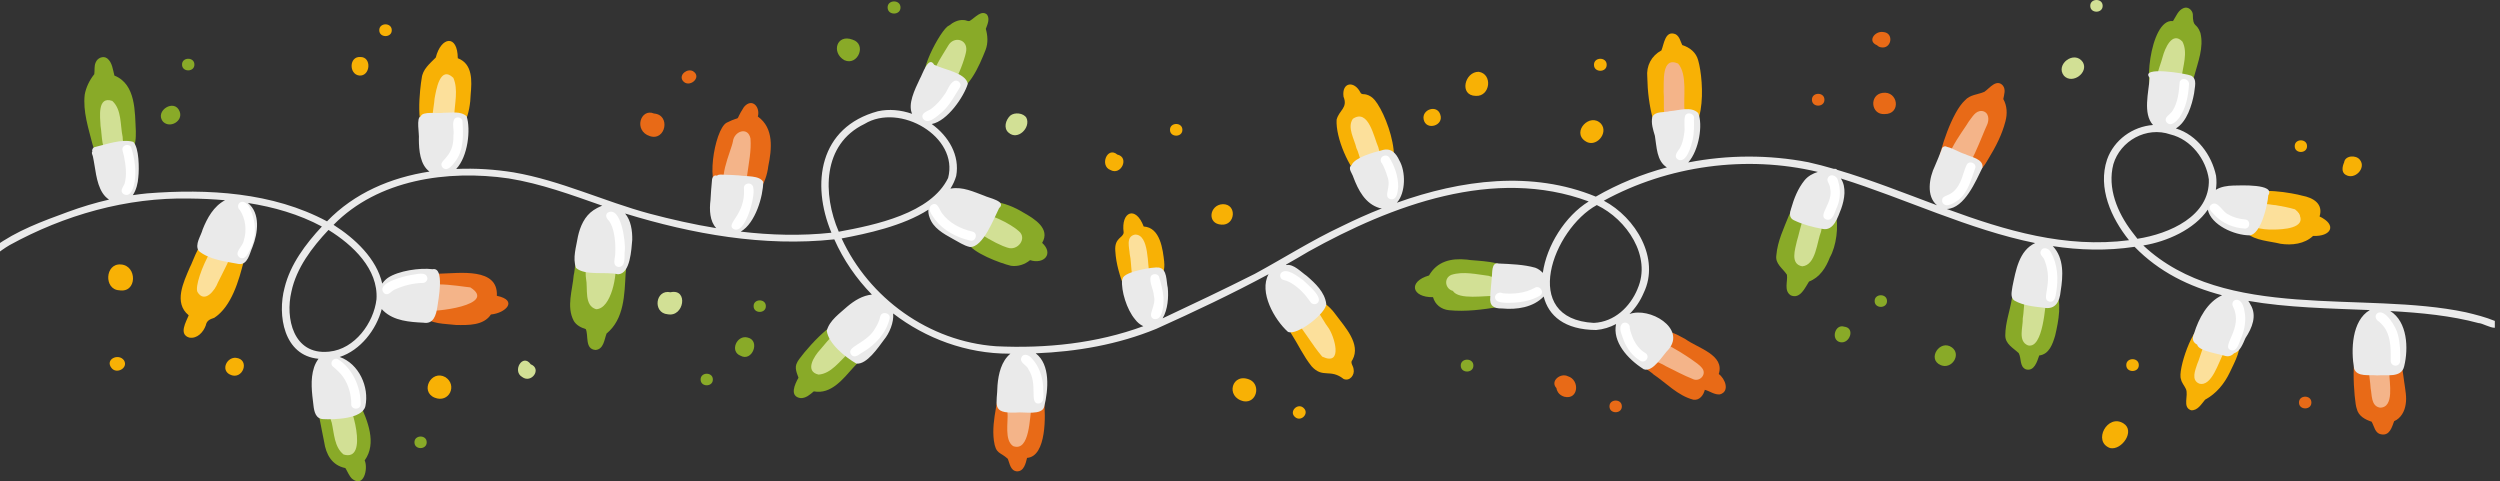 <svg width="483" height="93" viewBox="0 0 483 93" fill="none" xmlns="http://www.w3.org/2000/svg">
<rect x="0" y="0" width="483" height="93" fill="#333333" stroke="none"/>
<g clip-path="url(#clip0_11645_207127)">
<path fill-rule="evenodd" clip-rule="evenodd" d="M26.243 25.384C26.243 26.61 26.26 27.942 25.503 28.981C24.35 30.354 22.466 31.687 20.556 31.384C20.463 31.613 20.227 31.801 19.967 31.793C18.301 31.466 18.427 29.193 17.889 27.942C17.098 24.795 15.995 21.566 16.366 18.288C16.627 16.841 17.3 15.484 18.217 14.331C18.326 13.579 18.158 12.786 18.486 12.066C18.797 11.224 19.925 10.693 20.715 11.282C21.708 12.083 21.793 13.464 22.104 14.601C26.294 16.268 26.05 21.672 26.243 25.384Z" fill="#89AA28"/>
<path fill-rule="evenodd" clip-rule="evenodd" d="M201.692 77.394C202.029 80.108 202.222 88.201 198.428 88.463C198.175 89.501 197.822 91.144 196.417 91.062C195.197 90.907 195.079 89.534 194.709 88.643C193.211 87.261 192.387 87.801 192.017 85.119C191.739 83.01 192.05 80.885 192.42 78.8C192.606 77.999 192.606 76.257 193.876 76.658C195.609 73.355 200.859 73.625 201.692 77.394Z" fill="#E86A17"/>
<path fill-rule="evenodd" clip-rule="evenodd" d="M332.07 72.268C333.289 73.135 334.265 75.612 332.305 76.192C331.237 76.315 330.353 75.562 329.369 75.309C329.133 76.315 328.368 77.386 327.181 77.23C324.152 76.454 321.948 74.009 319.432 72.317C318.599 71.516 317.203 70.96 316.824 69.848C316.807 69.333 317.455 68.982 317.884 69.3C317.455 67.6 318.187 65.638 319.567 64.534C321.502 63.128 323.891 64.559 325.667 65.548C328.048 67.273 333.264 68.565 332.061 72.268H332.07Z" fill="#E86A17"/>
<path fill-rule="evenodd" clip-rule="evenodd" d="M464.533 74.042C464.702 75.383 465.013 76.748 464.777 78.097C464.584 79.47 463.869 80.795 462.548 81.375C462.127 82.487 461.698 84.212 460.091 83.918C458.821 83.738 458.72 82.364 458.198 81.473C456.902 81.048 455.623 80.361 455.312 78.914C454.849 77.982 453.814 65.344 456.473 68.646C458.021 65.965 461.891 64.804 463.313 68.238C464.087 70.077 464.239 72.088 464.525 74.034L464.533 74.042Z" fill="#E86A17"/>
<path fill-rule="evenodd" clip-rule="evenodd" d="M146.432 22.531C149.553 24.754 149.116 28.826 148.434 32.096C148.064 35.292 146.179 39.183 142.267 38.66C141.888 38.595 141.527 38.497 141.165 38.366C140.551 38.129 140.02 37.72 139.575 37.254C136.032 36.911 138.001 25.049 140.365 23.716C143.781 22.032 141.585 24.027 143.731 20.675C145.296 18.827 146.92 20.675 146.415 22.531H146.432Z" fill="#E86A17"/>
<path fill-rule="evenodd" clip-rule="evenodd" d="M261.513 71.32C261.774 72.399 260.798 73.723 259.595 73.224C256.978 71.156 255.59 73.159 253.419 70.788C251.837 68.834 250.794 66.513 249.439 64.412C249.052 63.439 247.639 62.319 248.245 61.256C248.497 60.97 249.019 60.986 249.238 61.305C249.776 55.19 255.413 57.013 258.047 60.766C259.805 63.153 262.985 66.472 261.294 69.529C260.773 70.069 261.479 70.707 261.513 71.32Z" fill="#F8B105"/>
<path fill-rule="evenodd" clip-rule="evenodd" d="M387.036 19.13C387.776 20.438 387.843 21.991 387.448 23.446C386.792 26.021 385.538 28.433 384.15 30.698C382.812 33.191 380.246 35.676 377.225 33.984C376.544 33.526 376.014 32.897 375.593 32.202C375.652 32.962 374.432 33.109 374.323 32.341C374.676 29.062 377.175 21.607 379.615 19.4C380.599 18.263 382.131 18.296 383.393 17.732C384.385 17.045 385.723 15.173 386.943 16.514C387.566 17.282 387.196 18.28 387.036 19.138V19.13Z" fill="#E86A17"/>
<path fill-rule="evenodd" clip-rule="evenodd" d="M88.445 11.249C91.373 12.344 91.163 15.704 90.936 18.23C90.843 21.59 89.758 26.921 85.172 26.111C84.794 26.021 84.465 25.825 84.146 25.613C83.75 25.351 83.38 25.032 83.043 24.697C79.964 26.651 81.201 16.53 81.47 15.14C81.655 13.358 83.043 12.295 84.196 11.11C85.197 7.08 88.411 6.556 88.445 11.257V11.249Z" fill="#F8B105"/>
<path fill-rule="evenodd" clip-rule="evenodd" d="M162.544 63.251C168.307 63.537 168.374 67.534 164.857 71.017C162.905 73.183 160.575 76.257 157.226 75.612C156.494 76.225 155.67 76.985 154.627 76.911C152.456 76.56 153.575 74.189 154.265 72.979C153.953 72.064 153.457 71.058 153.987 70.069C154.408 68.933 162.014 60.062 162.544 63.243V63.251Z" fill="#89AA28"/>
<path fill-rule="evenodd" clip-rule="evenodd" d="M265.577 19.301C268.412 22.67 272.922 36.346 264.289 34.409C264.306 34.965 263.608 35.202 263.162 34.965C260.604 32.496 258.03 26.643 258.232 23.127C258.711 21.264 260.453 20.871 259.569 18.68C259.191 15.876 261.648 15.508 262.851 17.904C263.061 18.312 263.558 18.141 263.936 18.255C264.592 18.419 265.156 18.803 265.577 19.31V19.301Z" fill="#F8B105"/>
<path fill-rule="evenodd" clip-rule="evenodd" d="M348.173 39.093C355.72 34.36 355.998 45.421 353.524 49.745C352.767 51.724 351.581 53.596 349.502 54.397C348.737 55.574 347.803 57.831 345.994 57.07C344.589 56.188 345.422 54.389 345.237 53.081C344.471 51.871 342.915 50.988 343.192 49.304C343.411 46.598 344.648 44.08 345.641 41.57C346.221 40.728 346.827 37.041 348.24 37.932C348.627 38.284 348.325 38.709 348.173 39.093Z" fill="#89AA28"/>
<path fill-rule="evenodd" clip-rule="evenodd" d="M448.135 41.824C451.627 43.467 450.356 45.748 446.89 45.576C445.249 47.138 442.793 47.432 440.597 47.097C438.611 46.598 435.607 46.484 434.143 45.053C432.932 43.156 433.395 39.167 435.633 38.17C435.002 35.791 443.466 37.401 444.745 37.794C446.94 38.202 448.892 39.371 448.144 41.816L448.135 41.824Z" fill="#F8B105"/>
<path fill-rule="evenodd" clip-rule="evenodd" d="M95.992 57.152C100.182 58.019 97.692 60.504 94.848 60.757C93.426 62.924 90.431 62.826 88.075 62.785C85.921 62.507 83.17 62.687 81.655 60.929C80.301 58.517 81.537 55.501 83.935 54.225C83.313 54.217 82.623 54.315 82.068 54.005C81.554 53.678 81.79 52.852 82.412 52.844C83.271 52.991 84.146 52.893 85.012 52.868C88.765 52.795 96.287 51.634 95.992 57.16V57.152Z" fill="#E86A17"/>
<path fill-rule="evenodd" clip-rule="evenodd" d="M40.403 47.048C43.112 45.347 47.774 46.786 47.109 50.4C46.175 54.095 44.778 59.188 41.396 61.403C40.521 61.681 39.932 61.951 39.755 62.875C39.293 64.166 38.098 65.499 36.558 65.221C34.48 64.6 35.944 62.196 36.457 60.921C33.496 58.493 35.465 54.512 36.668 51.675C37.206 50.833 39.141 44.612 40.403 47.04V47.048Z" fill="#F8B105"/>
<path fill-rule="evenodd" clip-rule="evenodd" d="M224.922 50.637C225.225 53.212 223.433 56.212 220.589 56.359C219.882 56.343 219.193 56.106 218.595 55.754C218.528 56.514 217.308 56.547 217.274 55.754C216.382 53.424 215.625 51.037 215.482 48.544C215.238 45.887 217.047 45.985 217.089 44.898C216.534 40.892 219.42 39.657 220.959 43.761C224.165 43.941 224.661 48.184 224.931 50.637H224.922Z" fill="#F8B105"/>
<path fill-rule="evenodd" clip-rule="evenodd" d="M328.09 11.658C329.242 15.639 329.966 28.449 322.764 25.956C322.284 25.719 321.855 25.408 321.46 25.057C321.889 25.654 321.081 26.299 320.492 25.948C319.693 25.302 319.71 24.059 319.382 23.152C318.641 20.454 318.305 17.675 318.254 14.887C318.044 12.72 319.045 10.783 320.989 9.737C321.494 8.502 321.712 5.747 323.757 6.63C324.506 7.08 324.657 7.987 325.01 8.707C326.449 9.156 327.703 10.129 328.09 11.666V11.658Z" fill="#F8B105"/>
<path fill-rule="evenodd" clip-rule="evenodd" d="M432.545 64.943C433.268 67.33 431.796 69.799 430.803 71.933C429.751 74.14 428.203 76.037 426.024 77.222C425.309 78.048 424.619 79.331 423.34 79.266C421.565 78.71 422.886 76.404 422.314 75.146C422.028 74.5 421.498 73.977 421.372 73.265C420.64 71.638 423.769 62.425 425.789 62.932C425.848 62.94 425.906 62.965 425.965 62.989C428.17 61.673 431.56 62.564 432.553 64.943H432.545Z" fill="#F8B105"/>
<path fill-rule="evenodd" clip-rule="evenodd" d="M112.331 49.23C114.897 45.176 121.763 48.397 120.871 52.819C120.652 56.866 120.627 61.616 117.186 64.444C116.757 65.581 116.639 67.486 115.057 67.616C112.945 67.445 113.745 64.853 113.173 63.586C112.247 63.292 111.33 62.834 110.842 61.975C109.403 59.253 110.606 56.049 110.842 53.171C111.137 52.198 111.01 49.239 112.323 49.23H112.331Z" fill="#89AA28"/>
<path fill-rule="evenodd" clip-rule="evenodd" d="M201.339 46.917C203.644 49.034 201.684 51.127 199.008 50.261C197.999 51.103 196.644 51.544 195.315 51.348C193.22 50.849 187.768 48.797 186.943 46.876C185.858 44.293 188.155 41.35 190.435 40.148C190.107 40.001 189.997 39.576 190.166 39.273C190.536 38.717 191.352 38.889 191.932 38.946C194.019 39.2 195.988 40.001 197.755 41.088C199.858 42.273 202.988 44.187 201.347 46.909L201.339 46.917Z" fill="#89AA28"/>
<path fill-rule="evenodd" clip-rule="evenodd" d="M425.124 6.377C425.805 9.148 424.653 11.96 423.946 14.617C423.382 16.971 421.54 20.397 418.595 19.841C417.602 19.563 416.837 18.795 416.458 17.871C413.909 19.13 415.221 3.483 419.823 4.071C420.429 3.18 420.791 1.962 421.91 1.545C422.735 1.234 423.525 1.929 423.652 2.706C423.668 5.559 424.333 4.177 425.124 6.368V6.377Z" fill="#89AA28"/>
<path fill-rule="evenodd" clip-rule="evenodd" d="M69.481 77.942C71.012 81.244 72.855 85.651 70.457 88.945C71.155 90.531 70.288 94.373 68.008 92.485C67.428 91.905 67.142 91.103 66.73 90.433C64.113 89.91 62.977 87.768 62.624 85.365C62.296 83.893 62.068 82.405 61.749 80.934C61.69 80.255 61.177 79.56 61.404 78.89C61.589 78.53 62.136 78.448 62.439 78.734C63.221 75.677 67.916 75.374 69.489 77.942H69.481Z" fill="#89AA28"/>
<path fill-rule="evenodd" clip-rule="evenodd" d="M190.696 2.829C191.285 3.671 190.771 4.725 190.46 5.575C190.822 6.9 190.931 8.29 190.418 9.638C189.257 12.557 186.985 18.181 183.224 18.19C181.39 18.214 180.145 16.653 179.623 15.091C176.401 15.737 181.845 5.42 183.334 4.954C184.133 4.3 185.159 3.761 186.236 3.883C186.657 3.867 187.12 4.259 187.473 3.957C188.382 3.417 189.619 1.848 190.704 2.829H190.696Z" fill="#89AA28"/>
<path fill-rule="evenodd" clip-rule="evenodd" d="M290.052 52.476C291.449 54.291 292.004 58.035 289.64 59.294C286.476 59.809 283.136 60.259 279.939 59.932C278.416 59.776 277.246 58.82 276.859 57.414C272.737 57.479 271.98 54.405 276.085 53.22C277.667 50.489 280.317 49.844 283.405 50.154C284.558 50.432 292.054 50.359 290.06 52.476H290.052Z" fill="#89AA28"/>
<path fill-rule="evenodd" clip-rule="evenodd" d="M397.065 55.615C398.428 58.46 397.729 61.894 397.056 64.837C396.577 66.431 395.929 68.442 393.977 68.679C393.581 69.807 393.035 71.81 391.402 71.361C390.14 70.829 390.569 69.235 390.022 68.238C388.979 67.224 387.397 66.48 387.423 64.788C387.423 62.401 388.306 60.095 388.685 57.757C389.03 56.891 388.626 55.215 389.703 54.88C391.478 52.051 395.609 53.04 397.081 55.623L397.065 55.615Z" fill="#89AA28"/>
<path fill-rule="evenodd" clip-rule="evenodd" d="M21.624 30.861C21.448 30.714 21.33 30.526 21.246 30.313C19.504 28.989 19.765 26.283 19.428 24.329C19.344 22.661 18.764 18.476 21.692 19.498C23.551 21.182 23.206 24.174 23.694 26.447C23.694 27.853 24.493 29.594 23.559 30.82C23.021 31.352 22.188 31.352 21.624 30.869V30.861Z" fill="#D1E094"/>
<path fill-rule="evenodd" clip-rule="evenodd" d="M195.719 86.174C194.011 85.021 194.81 81.514 194.65 79.683C194.886 78.219 194.036 75.023 196.425 75.186C197.14 74.107 198.916 74.303 199.294 75.562C199.572 76.495 199.395 77.5 199.328 78.457C198.899 80.386 199.025 87.416 195.719 86.182V86.174Z" fill="#F4B489"/>
<path fill-rule="evenodd" clip-rule="evenodd" d="M327.063 73.233C325.255 72.521 323.547 71.581 321.805 70.731C320.577 69.873 317.127 69.129 317.379 67.387C316.294 62.392 325.238 68.352 326.727 69.39C327.501 69.963 328.401 70.469 328.948 71.262C329.697 72.44 328.326 73.829 327.063 73.241V73.233Z" fill="#F4B489"/>
<path fill-rule="evenodd" clip-rule="evenodd" d="M459.788 78.751C458.063 78.448 458.282 76.298 458.004 75.007C457.903 72.897 457.113 70.126 458.248 68.238C457.138 66.872 459.132 65.188 460.327 66.521C461.437 68.099 461.319 70.2 461.605 72.023C461.605 73.838 462.657 78.792 459.788 78.759V78.751Z" fill="#F4B489"/>
<path fill-rule="evenodd" clip-rule="evenodd" d="M38.148 56.408C37.172 54.422 43.533 40.655 45.073 47.309C44.703 49.901 43.222 52.239 42.103 54.577C41.539 56.106 39.528 58.705 38.148 56.408Z" fill="#FCE09B"/>
<path fill-rule="evenodd" clip-rule="evenodd" d="M219.571 55.035C218.301 53.457 218.705 51.029 218.267 49.124C218.2 47.849 217.451 45.699 219.277 45.323C222.104 45.241 221.624 51.413 222.146 53.383C222.196 53.866 222.263 54.348 222.221 54.831C222.104 56.22 219.924 56.384 219.571 55.035Z" fill="#FCE09B"/>
<path fill-rule="evenodd" clip-rule="evenodd" d="M323.681 25.04C320.736 25.326 321.662 19.596 321.409 17.756C321.519 15.909 320.93 10.832 324.211 12.279C326.054 14.421 325.187 18.778 325.456 21.492C325.465 22.825 325.86 25.506 323.673 25.032L323.681 25.04Z" fill="#F4B489"/>
<path fill-rule="evenodd" clip-rule="evenodd" d="M424.872 74.107C423.298 73.429 424.114 71.54 424.493 70.355C425.208 68.867 426.176 63.889 428.212 64.15C428.927 63.022 430.896 63.717 430.677 65.041C430.492 66.112 430.071 67.15 429.642 68.148C428.683 69.758 427.328 74.835 424.872 74.107Z" fill="#FCE09B"/>
<path fill-rule="evenodd" clip-rule="evenodd" d="M85.425 26.242C85.164 26.119 84.962 25.899 84.836 25.645C82.64 24.877 83.885 20.855 83.952 19.089C84.263 17.397 85.004 12.557 87.587 15.042C88.563 17.323 87.839 19.972 87.755 22.367C87.57 23.822 87.907 27.149 85.433 26.234L85.425 26.242Z" fill="#FCE09B"/>
<path fill-rule="evenodd" clip-rule="evenodd" d="M158.143 72.374C155.384 71.728 157.302 68.785 158.488 67.518C159.624 66.267 163.562 60.815 164.563 64.616C166.246 65.523 164.883 67.363 163.915 68.27C162.207 69.758 160.592 72.194 158.143 72.374Z" fill="#D2E095"/>
<path fill-rule="evenodd" clip-rule="evenodd" d="M265.148 33.641C263.044 33.632 262.851 30.084 262.06 28.613C261.664 26.855 260.226 24.64 261.37 22.956C264.407 20.896 265.451 26.585 266.283 28.433C266.62 30.076 267.975 31.94 267.243 33.583C266.763 34.262 265.644 34.286 265.139 33.641H265.148Z" fill="#FCE09B"/>
<path fill-rule="evenodd" clip-rule="evenodd" d="M348.19 51.454C345.809 51.021 346.827 48.135 347.164 46.557C347.778 44.816 348.956 36.837 351.892 40.238C353.171 41.358 351.985 43.353 351.825 44.751C351.017 46.721 350.857 51.225 348.182 51.454H348.19Z" fill="#D2E095"/>
<path fill-rule="evenodd" clip-rule="evenodd" d="M440.041 43.639C438.611 43.385 436.23 43.614 435.666 42.004C434.169 42.323 433.075 40.434 434.463 39.568C436.55 39.004 441.253 39.797 443.39 40.442C446.234 42.633 442.103 44.039 440.033 43.639H440.041Z" fill="#FCE09B"/>
<path fill-rule="evenodd" clip-rule="evenodd" d="M439.023 44.35C437.425 44.383 433.184 44.031 435.38 41.701C432.747 37.818 443.079 39.993 444.139 41.292C445.805 44.162 440.899 44.358 439.032 44.35H439.023Z" fill="#FCE09B"/>
<path fill-rule="evenodd" clip-rule="evenodd" d="M81.773 60.005C80.427 59.891 80.09 57.962 81.327 57.438C79.501 53.49 88.899 55.37 90.868 55.525C96.211 58.918 83.927 60.438 81.765 59.997L81.773 60.005Z" fill="#F4B489"/>
<path fill-rule="evenodd" clip-rule="evenodd" d="M141.383 36.812C141.207 36.616 141.114 36.387 141.055 36.142C138.052 35.856 141.299 29.112 141.602 27.313C141.838 25.335 144.53 24.386 144.993 26.765C145.178 29.12 144.665 31.482 144.353 33.812C144.295 35.365 143.453 38.611 141.375 36.821L141.383 36.812Z" fill="#F4B489"/>
<path fill-rule="evenodd" clip-rule="evenodd" d="M255.464 68.916C253.411 66.521 251.905 63.709 249.835 61.322C247.471 60.283 249.944 57.512 251.627 59.261C253.756 57.406 255.497 61.951 256.583 63.234C257.819 64.91 259.569 70.837 255.472 68.908L255.464 68.916Z" fill="#FCE09B"/>
<path fill-rule="evenodd" clip-rule="evenodd" d="M378.529 33.673C378.058 33.665 377.604 33.428 377.352 33.052C373.86 32.055 379.354 25.253 380.364 23.479C381.037 22.653 381.651 21.345 382.913 21.443C384.293 21.631 384.368 23.185 383.872 24.19C383.106 25.735 380.136 34.098 378.529 33.673Z" fill="#F4B489"/>
<path fill-rule="evenodd" clip-rule="evenodd" d="M66.376 87.801C64.576 86.386 64.559 83.705 64.088 81.653C63.364 79.887 63.053 74.312 66.359 76.078C67.95 77.729 71.374 89.321 66.376 87.809V87.801Z" fill="#D2E095"/>
<path fill-rule="evenodd" clip-rule="evenodd" d="M180.339 18.059C180.179 17.805 180.128 17.56 180.103 17.266C180.095 17.119 180.12 16.963 180.162 16.808C179.093 14.773 182.139 10.677 183.191 8.813C184.268 6.916 186.952 7.562 186.674 9.802C186.455 11.666 183.014 21.174 180.339 18.051V18.059Z" fill="#D2E095"/>
<path fill-rule="evenodd" clip-rule="evenodd" d="M288.941 57.185C286.888 57.07 281.832 58.011 280.688 56.196C279.165 55.795 278.904 53.735 280.393 53.105C282.707 52.362 285.273 53.007 287.637 53.294C289.093 53.988 292.021 52.689 292.197 54.969C292.971 56.114 291.726 57.177 290.532 57.054C290.128 57.438 289.413 57.504 288.941 57.185Z" fill="#D2E095"/>
<path fill-rule="evenodd" clip-rule="evenodd" d="M391.814 66.733C389.795 65.924 390.872 63.185 390.796 61.542C391.192 59.229 390.864 56.449 392.235 54.463C392.302 53.702 393.144 53.13 393.909 53.343C395.298 53.817 395.416 55.648 395.432 56.866C395.155 58.853 394.768 67.42 391.823 66.733H391.814Z" fill="#D2E095"/>
<path fill-rule="evenodd" clip-rule="evenodd" d="M115.175 59.744C112.794 59.032 113.61 55.721 113.223 53.841C113.055 52.615 113.021 50.212 114.965 50.874C115.083 50.661 115.301 50.473 115.52 50.367C116.168 48.781 118.49 48.904 118.86 50.596C119.323 52.852 118.137 59.662 115.167 59.744H115.175Z" fill="#D2E095"/>
<path fill-rule="evenodd" clip-rule="evenodd" d="M194.616 47.841C193.001 47.407 184.562 43.238 188.929 41.84C190.3 40.459 195.609 43.483 196.812 44.636C198.554 46.026 196.594 48.585 194.625 47.833L194.616 47.841Z" fill="#D2E095"/>
<path fill-rule="evenodd" clip-rule="evenodd" d="M417.611 18.28C415.448 16.547 417.274 13.17 417.821 10.996C418.242 9.41 419.664 5.935 421.649 8.044C422.751 10.186 421.708 12.81 421.481 15.075C421.296 16.407 420.715 18.999 418.805 18.083C418.486 18.361 417.998 18.443 417.602 18.28H417.611Z" fill="#D2E095"/>
<path fill-rule="evenodd" clip-rule="evenodd" d="M72.737 57.822C73.115 51.977 68.16 47.318 63.465 44.423C60.285 47.792 57.264 51.789 56.305 56.335C55.085 61.469 56.667 68.556 63.423 67.951C63.482 67.935 63.549 67.935 63.608 67.935C68.564 67.445 72.207 62.368 72.737 57.822ZM482 61.975V63.324C481.074 63.357 479.61 62.441 478.845 62.417C473.578 60.994 467.789 60.422 461.807 60.095C465.122 62.172 465.341 67.281 464.491 70.747C463.995 73.085 461.042 72.358 459.224 72.529C457.802 72.358 455.388 72.897 454.816 71.23C454.176 67.608 454.361 61.943 457.844 59.907C449.969 59.58 441.892 59.441 434.37 58.133C434.53 58.362 434.673 58.599 434.774 58.812C436.112 60.97 435.111 63.357 433.815 65.327C433.319 66.488 432.755 67.927 431.644 68.238C431.182 68.695 430.635 68.973 429.894 68.761C428.893 68.409 424.703 67.829 424.501 66.594C423.761 66.186 423.366 65.564 423.904 64.395C424.779 61.55 426.453 58.346 429.306 57.046C422.945 55.37 417.148 52.558 412.403 47.685C407.009 48.495 401.759 48.331 396.602 47.555C398.823 49.885 398.587 53.343 398.116 56.277C397.931 58.231 397.149 59.915 394.81 59.441C392.917 59.237 390.897 59.032 389.223 58.092C388.281 57.463 388.71 56.236 388.811 55.321C389.45 52.296 390.056 48.405 393.194 46.958C380.389 44.366 368.113 38.382 355.653 34.483C356.763 36.167 356.376 38.472 355.72 40.32C355.081 41.881 354.323 44.71 352.077 44.219C350.184 43.876 348.274 43.377 346.558 42.535C345.607 42.102 345.758 41.096 346.044 40.295C346.591 38.374 347.34 36.445 348.619 34.859C349.284 34.033 350.209 33.526 351.21 33.215C337.378 29.904 322.259 31.997 309.858 38.775C316.016 42.028 320.77 49.942 317.564 56.58C316.917 58.109 315.983 59.515 314.813 60.676C318.675 59.237 325.768 63.414 322.377 67.494C321.241 68.589 319.39 71.982 317.581 71.344C314.334 69.3 311.515 65.973 312.222 62.605C311.061 63.226 309.773 63.635 308.377 63.758C302.243 63.717 299.164 60.986 298.238 57.283C296.236 59.392 293.03 59.874 290.203 59.596C288.554 59.646 287.738 59.049 287.923 57.381C287.948 56.171 288.117 54.969 288.201 53.768C288.352 52.86 288.058 50.538 289.564 50.914C291.894 51.021 294.376 51.094 296.615 51.724C297.17 51.928 297.666 52.28 298.07 52.721C298.802 47.481 302.353 41.75 306.938 38.922C288.714 32.136 268.85 39.682 252.83 48.585C251.383 49.451 249.927 50.293 248.463 51.119C248.489 51.143 248.514 51.176 248.531 51.209C249.911 50.939 251.383 52.574 252.46 53.302C254.126 54.74 255.943 56.441 256.229 58.697C256.28 60.463 250.584 64.951 248.825 64.109C246.209 61.763 243.18 56.433 245.09 52.975C238.014 56.784 230.736 60.226 223.399 63.529C216.012 66.562 208.07 67.943 200.094 68.262C202.971 70.42 202.534 75.317 201.759 78.505C201.381 80.345 197.805 79.519 196.291 79.707C191.428 79.903 192.656 78.162 192.715 74.459C192.9 72.219 193.455 69.791 195.214 68.328C195.13 68.328 195.045 68.328 194.953 68.328C186.733 68.328 178.874 65.409 172.556 60.561C172.733 62.294 171.807 64.42 170.789 65.646C169.712 67.069 167.44 70.518 165.438 70.24C163.326 69.014 160.028 66.382 159.734 63.897C160.247 61.894 162.241 60.553 163.73 59.196C165.068 58.076 166.666 57.079 168.45 56.915C165.43 53.817 162.948 50.212 161.189 46.247C147.576 47.71 133.786 45.233 120.812 41.26C120.804 41.26 120.787 41.252 120.77 41.243C121.898 42.6 122.184 44.562 122.15 46.337C121.982 48.111 121.805 52.917 119.399 52.991C117.043 52.427 113.063 53.334 111.288 51.765C110.581 49.86 111.338 47.653 111.65 45.715C112.079 43.761 112.929 41.758 114.679 40.598C114.998 40.369 115.655 40.009 116.353 39.739C110.43 37.663 104.523 35.48 98.289 34.474C86.451 32.758 73.023 34.687 64.441 43.443C68.581 46.059 72.779 49.999 73.847 54.789C74.142 54.364 74.504 53.988 74.924 53.686C76.96 52.304 81.15 51.699 83.565 52.01C85.988 51.511 84.659 58.027 84.491 59.343C84.255 60.839 83.767 62.695 81.798 62.343C79.14 62.221 76.144 61.992 74.133 60.103C73.99 59.981 73.864 59.842 73.755 59.703C72.712 63.7 69.632 67.674 65.627 68.965C69.355 70.273 71.374 74.778 70.591 78.481C70.011 80.95 64.567 81.089 62.43 80.974C60.966 80.909 60.697 79.487 60.562 78.334C60.268 75.906 59.898 73.323 60.68 70.952C60.874 70.388 61.16 69.815 61.538 69.317C54.807 68.712 53.562 60.88 54.976 55.599C56.078 51.078 59.031 47.162 62.186 43.761C57.744 41.382 52.881 39.993 47.9 39.216C50.348 41.227 49.843 45.012 48.783 47.71C48.236 48.92 47.866 51.282 46.074 50.996C43.483 50.498 40.462 50.187 38.392 48.478C37.559 47.228 38.838 45.584 39.158 44.309C40.033 42.118 41.278 39.845 43.474 38.685C41.203 38.48 38.914 38.382 36.659 38.358C24.468 38.096 12.403 41.554 1.852 47.358C0.843 47.947 -0.1 48.65 -1.034 49.345V47.669C3.19 44.562 8.196 42.748 13.118 40.941C15.718 39.984 18.368 39.183 21.069 38.562C19.041 37.262 18.629 34.221 18.267 31.981C18.166 31.392 18.074 30.804 17.947 30.223C17.88 29.904 17.619 29.586 17.838 29.283C17.72 28.932 17.931 28.507 18.309 28.417C20.497 27.902 23.559 26.773 25.747 27.411C26.891 28.523 26.908 32.651 26.723 34.237C26.647 35.39 26.327 36.714 25.663 37.704C26.58 37.565 27.505 37.45 28.422 37.36C40.159 36.436 52.679 37.139 63.179 42.764C68.446 37.295 75.505 34.294 82.976 33.15C81.159 31.826 80.932 29.03 80.923 26.855C81.049 25.964 80.36 22.678 81.293 22.49C81.588 21.411 84.709 21.999 85.719 21.787C87.166 21.811 89.009 21.402 90.153 22.473C90.969 24.95 90.431 30.232 88.134 32.643C91.869 32.471 95.63 32.725 99.24 33.305C108.318 34.867 116.656 38.897 125.499 41.276C129.731 42.396 134.03 43.369 138.38 44.08C137.126 42.748 137.025 40.548 137.269 38.636C137.345 37.368 137.421 36.101 137.555 34.842C137.555 34.335 137.917 33.714 138.514 33.943C138.893 33.6 139.465 33.771 139.928 33.755C140.87 33.779 141.813 33.82 142.746 33.886C144.118 34.131 146.709 33.829 147.458 35.145C147.441 37.843 145.986 43.091 143.108 44.751C148.93 45.437 154.795 45.593 160.634 44.963C156.679 35.505 158.253 24.566 169.611 21.492C171.748 21.018 174.053 21.239 176.216 21.991C175.374 20.094 176.679 17.413 177.722 15.214C178.193 14.47 179.379 10.603 180.481 12.508C182.274 13.44 186.564 14.037 186.985 16.187C186.236 18.656 183.056 23.381 180.01 23.961C183.292 26.34 185.462 30.019 184.739 33.992C184.486 34.867 184.108 35.684 183.62 36.445C183.662 36.445 183.695 36.436 183.738 36.428C185.984 36.036 188.113 37.058 190.157 37.81C190.998 38.251 194.566 38.881 193.026 40.213C192.033 42.143 189.93 47.849 187.381 47.718C186.169 47.456 185.134 46.696 184.049 46.132C182.257 45.143 180.263 44.031 179.59 42.004C179.396 41.497 179.329 40.998 179.362 40.508C174.457 43.671 167.449 45.143 162.603 46.067C167.903 57.577 179.43 65.981 192.462 66.897C202.088 67.355 211.889 66.341 220.892 63.022C220.227 62.711 219.706 62.253 219.293 61.697C217.67 59.785 216.593 56.171 216.786 54.07C216.811 53.98 216.845 53.907 216.887 53.841C217.131 52.435 222.97 51.52 223.904 51.691C225.553 52.002 225.301 54.348 225.612 55.599C225.789 57.316 225.637 59.825 224.619 61.501C230.585 58.697 236.541 55.877 242.422 52.909C248.026 49.868 253.402 46.443 259.182 43.729C261.69 42.494 264.298 41.317 266.973 40.262C266.83 40.246 266.687 40.23 266.536 40.197C263.751 39.371 262.405 36.714 261.471 34.245C261.286 33.542 260.301 32.488 261.126 31.907C261.706 30.428 265.442 29.406 266.982 29.03C268.723 28.474 269.716 29.586 270.364 31.016C271.601 33.134 271.618 37.205 269.876 39.167C282.295 34.72 295.992 32.913 308.309 37.99C312.6 35.513 317.228 33.632 322.04 32.341C320.038 31.098 320.08 28.343 319.727 26.25C319.382 25.081 318.953 23.806 319.23 22.596C319.794 21.419 321.51 21.795 322.604 21.476C324.337 21.361 326.71 20.47 328.09 21.836C329.024 24.027 328.283 28.981 326.172 31.384C333.811 29.896 341.754 29.872 349.376 31.343C351.042 31.719 352.7 32.153 354.34 32.635C354.357 32.635 354.374 32.627 354.399 32.619C354.626 32.586 354.82 32.668 354.954 32.815C361.433 34.728 367.819 37.27 374.222 39.657C372.11 37.9 372.716 34.327 373.835 32.038C374.272 30.976 374.743 29.929 375.139 28.85C375.181 28.392 375.753 28.098 376.157 28.376C377.385 28.662 378.462 29.422 379.682 29.79C380.86 30.362 383.207 30.706 383.022 32.357C381.743 34.932 379.573 40.238 376.132 40.377C387.49 44.546 398.983 48.004 411.326 46.41C407.868 42.11 405.259 36.306 407.077 30.845C408.415 27.027 412.024 24.444 415.962 24.149C413.951 21.958 415.137 17.781 415.314 15.026C413.32 12.688 422.507 14.225 423.332 14.617C424.594 15.296 423.98 16.931 423.896 18.051C423.492 20.291 422.499 23.569 420.379 24.811C424.493 26.079 427.303 29.962 428.144 33.959C428.262 34.916 428.245 35.815 428.102 36.673C429.07 36.06 430.332 35.88 431.501 35.848C432.73 35.831 439.705 35.464 438.232 37.736C438.115 39.576 436.819 45.225 434.657 45.47C431.653 45.47 427.194 43.475 426.546 40.508C423.929 44.325 418.696 46.663 414.085 47.424C429.861 62.204 456.616 56.13 476.405 60.332C478.298 60.782 480.199 61.264 482 62V61.975ZM183.174 34.385C185.286 26.406 173.835 19.776 167.011 23.953C158.833 27.893 158.943 37.573 162.047 44.767C169.089 43.467 179.859 41.243 183.174 34.385ZM316.37 55.811C319.129 49.549 314.308 42.38 308.503 39.617C300.03 44.26 293.518 61.632 307.931 62.384C311.927 62.196 314.948 59.27 316.378 55.811H316.37ZM412.949 46.132C419.117 45.176 426.983 41.758 426.748 34.662C426.218 30.779 423.323 26.945 419.327 25.972C414.674 24.362 409.643 27.223 408.305 31.719C407.094 36.322 409.088 41.088 411.898 44.767C412.234 45.233 412.588 45.691 412.949 46.132Z" fill="#EAEAEA"/>
<path fill-rule="evenodd" clip-rule="evenodd" d="M23.871 37.499C23.046 36.911 23.803 36.142 24.073 35.488C24.552 33.73 24.291 31.875 23.938 30.125C23.862 29.708 23.686 29.3 23.643 28.875C23.61 27.951 24.998 27.656 25.36 28.507C26.016 30.624 26.344 32.921 26.016 35.129C25.856 36.118 25.284 38.276 23.862 37.499H23.871Z" fill="white"/>
<path fill-rule="evenodd" clip-rule="evenodd" d="M46.343 49.778C45.022 48.863 46.932 47.604 47.084 46.525C47.706 44.579 47.488 42.331 46.352 40.598C45.746 40.115 45.923 39.102 46.756 38.979C48.253 38.913 49.002 42.012 49.162 43.165C49.398 44.939 49.12 46.778 48.245 48.364C47.866 49.051 47.353 50.277 46.343 49.778Z" fill="white"/>
<path fill-rule="evenodd" clip-rule="evenodd" d="M85.559 32.422C84.28 30.918 87.747 30.812 87.604 26.144C87.789 25.106 87.25 23.88 87.814 22.956C88.252 22.457 89.186 22.686 89.345 23.324C89.522 26.021 89.657 29.112 87.839 31.352C87.318 31.997 86.468 33.183 85.559 32.422Z" fill="white"/>
<path fill-rule="evenodd" clip-rule="evenodd" d="M74.218 56.662C72.417 54.716 78.105 53.351 79.417 53.13C80.41 53.032 82.387 52.321 82.581 53.768C82.581 54.234 82.185 54.667 81.689 54.659C79.821 54.7 77.945 55.174 76.262 55.942C75.572 56.22 75.042 57.242 74.218 56.67V56.662Z" fill="white"/>
<path fill-rule="evenodd" clip-rule="evenodd" d="M67.865 78.097C67.865 76.257 67.361 74.361 66.292 72.824C65.728 72.023 64.98 71.369 64.231 70.731C63.659 70.052 64.433 69.022 65.266 69.374C68.168 71.254 69.674 74.745 69.683 78.072C69.674 79.233 67.882 79.258 67.849 78.097H67.865Z" fill="white"/>
<path fill-rule="evenodd" clip-rule="evenodd" d="M119.483 51.585C118.137 51.331 118.919 49.77 118.869 48.871C118.928 47.555 118.852 46.238 118.583 44.955C118.398 44.178 118.179 43.402 117.708 42.739C117.245 42.273 116.824 41.652 117.371 41.105C119.979 39.576 120.913 46.884 120.711 48.446C120.543 49.459 121.023 51.577 119.483 51.585Z" fill="white"/>
<path fill-rule="evenodd" clip-rule="evenodd" d="M141.594 44.17C140.332 43.116 144.017 41.448 143.739 36.477C143.537 35.227 145.464 35.071 145.54 36.33C145.977 37.851 143.924 45.723 141.594 44.17Z" fill="white"/>
<path fill-rule="evenodd" clip-rule="evenodd" d="M178.286 22.849C177.84 21.746 179.304 21.509 179.96 20.985C180.927 20.266 181.735 19.342 182.408 18.361C183.115 17.503 183.376 16.097 184.436 15.606C185.143 15.377 185.849 16.211 185.479 16.824C184.394 18.541 183.51 20.323 181.971 21.689C181.079 22.392 179.253 24.288 178.277 22.858L178.286 22.849Z" fill="white"/>
<path fill-rule="evenodd" clip-rule="evenodd" d="M187.414 46.467C184.789 45.879 182.232 44.505 180.616 42.372C180.153 41.62 179.135 40.573 179.85 39.706C181.079 38.717 181.441 40.418 181.971 41.162C183.334 43.066 185.58 44.236 187.869 44.742C189.021 45.012 188.567 46.762 187.423 46.467H187.414Z" fill="white"/>
<path fill-rule="evenodd" clip-rule="evenodd" d="M164.462 68.516C163.259 66.995 167.525 66.333 169.081 63.431C169.535 62.728 169.897 61.959 170.065 61.142C170.343 60.005 172.177 60.447 171.866 61.583C171.218 64.305 169.165 66.586 166.742 68.017C166.035 68.368 165.202 69.366 164.454 68.524L164.462 68.516Z" fill="white"/>
<path fill-rule="evenodd" clip-rule="evenodd" d="M200.565 77.966C198.832 77.909 200.556 74.197 198.714 71.393C198.428 70.559 197.258 70.257 197.241 69.366C197.511 68.099 198.731 68.475 199.362 69.26C200.75 70.747 201.423 72.783 201.549 74.761C201.448 75.783 202.138 77.876 200.565 77.966Z" fill="white"/>
<path fill-rule="evenodd" clip-rule="evenodd" d="M222.852 61.599C221.515 60.97 223.475 59.081 222.928 57.152C222.895 55.95 221.935 54.471 222.348 53.359C222.701 52.836 223.534 52.828 223.887 53.359C224.308 54.708 224.661 56.114 224.796 57.528C224.83 58.697 224.712 62.147 222.844 61.599H222.852Z" fill="white"/>
<path fill-rule="evenodd" clip-rule="evenodd" d="M268.58 38.464C267.142 37.941 268.9 36.183 268.034 34.082C267.781 33.224 267.453 32.382 267.024 31.597C266.78 31.36 266.687 30.984 266.788 30.657C266.99 30.011 267.916 29.839 268.362 30.354C269.43 32.047 270.145 34.082 270.129 36.077C270.044 36.976 269.943 38.799 268.58 38.464Z" fill="white"/>
<path fill-rule="evenodd" clip-rule="evenodd" d="M253.209 58.379C252.191 56.899 250.92 55.517 249.33 54.61C248.859 54.348 248.362 54.16 247.832 54.038C247.336 53.817 247.193 53.204 247.471 52.762C248.539 51.577 250.76 53.449 251.745 54.111C252.552 54.945 255.901 57.528 254.462 58.616C254.058 58.885 253.478 58.779 253.2 58.379H253.209Z" fill="white"/>
<path fill-rule="evenodd" clip-rule="evenodd" d="M291.213 58.509C290.851 58.509 290.498 58.476 290.136 58.427C289.791 58.386 289.412 58.313 289.143 58.084C288.31 57.283 289.328 56.171 290.33 56.661C292.399 56.858 294.646 56.645 296.471 55.623C297.473 54.977 298.516 56.498 297.498 57.136C295.622 58.215 293.358 58.525 291.205 58.501L291.213 58.509Z" fill="white"/>
<path fill-rule="evenodd" clip-rule="evenodd" d="M324.186 30.82C323.21 30.166 324.152 29.259 324.573 28.588C325.019 27.755 325.246 26.831 325.364 25.907C325.633 24.632 325.221 23.479 325.591 22.302C326.104 21.476 327.518 22.032 327.265 22.98C327.307 24.296 327.299 25.629 327.047 26.929C326.786 28.041 325.86 31.662 324.186 30.828V30.82Z" fill="white"/>
<path fill-rule="evenodd" clip-rule="evenodd" d="M352.767 42.388C351.093 41.579 354.273 39.151 353.575 36.355C353.575 35.733 353.112 35.292 353.045 34.712C353.272 33.379 354.904 33.755 355.106 34.932C355.628 36.551 355.594 38.341 354.946 39.919C354.475 40.802 354.197 42.862 352.775 42.388H352.767Z" fill="white"/>
<path fill-rule="evenodd" clip-rule="evenodd" d="M316.917 69.693C315.453 68.843 314.384 67.42 313.753 65.9C313.467 64.886 312.508 63.349 313.459 62.482C314.132 62.016 314.99 62.646 314.872 63.398C315.007 64.117 315.259 64.804 315.537 65.474C316.05 66.57 316.816 67.592 317.893 68.213C318.885 68.843 317.918 70.306 316.917 69.701V69.693Z" fill="white"/>
<path fill-rule="evenodd" clip-rule="evenodd" d="M375.231 38.995C374.962 36.984 377.747 39.003 379.329 33.518C379.531 32.946 379.707 32.365 379.977 31.817C380.465 30.902 381.971 31.556 381.6 32.521C380.826 34.638 380.271 37.066 378.437 38.578C377.629 39.175 375.829 40.41 375.223 38.995H375.231Z" fill="white"/>
<path fill-rule="evenodd" clip-rule="evenodd" d="M418.62 23.675C417.855 22.661 419.377 22.122 419.773 21.353C420.808 19.661 420.968 17.699 421.119 15.811C421.548 14.805 423.046 15.304 422.911 16.342C422.768 18.631 422.339 20.879 421.01 22.784C420.48 23.446 419.436 24.558 418.62 23.667V23.675Z" fill="white"/>
<path fill-rule="evenodd" clip-rule="evenodd" d="M395.912 58.264C394.162 57.831 396.804 54.88 395.029 50.35C394.894 49.729 394.153 49.386 394.221 48.724C394.482 47.522 395.836 47.865 396.257 48.789C397.544 51.103 397.704 53.923 397.258 56.474C397.132 57.234 397.014 58.509 395.904 58.272L395.912 58.264Z" fill="white"/>
<path fill-rule="evenodd" clip-rule="evenodd" d="M433.681 44.162C431.51 44.039 429.356 43.14 427.884 41.57C427.429 41.006 426.42 40.352 427.143 39.592C428.456 38.497 429.373 41.047 430.559 41.448C431.518 42.036 432.654 42.298 433.773 42.404C434.867 42.494 434.783 44.195 433.681 44.17V44.162Z" fill="white"/>
<path fill-rule="evenodd" clip-rule="evenodd" d="M430.879 67.6C429.171 66.791 433.395 63.382 431.476 59.351C430.61 57.904 433.151 56.703 433.639 60.152C433.992 61.853 433.672 63.594 433.041 65.197C432.587 66.071 432.292 68.164 430.879 67.608V67.6Z" fill="white"/>
<path fill-rule="evenodd" clip-rule="evenodd" d="M461.883 69.783C461.9 67.747 461.967 65.589 460.966 63.733C460.621 63.128 460.15 62.589 459.62 62.131C459.014 61.812 458.686 60.995 459.3 60.512C460.823 59.507 463.036 63.414 463.263 64.616C463.7 66.284 463.768 68.041 463.709 69.758C463.709 70.232 463.305 70.657 462.809 70.649C462.321 70.649 461.891 70.257 461.891 69.775L461.883 69.783Z" fill="white"/>
<path fill-rule="evenodd" clip-rule="evenodd" d="M69.397 14.592C67.394 14.347 67.428 10.889 69.59 11.012C71.879 10.947 71.584 14.797 69.397 14.592Z" fill="#F8B105"/>
<path fill-rule="evenodd" clip-rule="evenodd" d="M73.275 5.853C73.242 4.341 75.673 4.308 75.69 5.821C75.724 7.333 73.292 7.366 73.275 5.853Z" fill="#F8B105"/>
<path fill-rule="evenodd" clip-rule="evenodd" d="M143.058 68.72C140.929 67.886 142.359 64.632 144.454 65.213C146.962 65.785 145.329 70.003 143.058 68.72Z" fill="#89AA28"/>
<path fill-rule="evenodd" clip-rule="evenodd" d="M145.599 59.163C145.565 57.675 147.955 57.651 147.963 59.13C147.997 60.618 145.607 60.643 145.599 59.163Z" fill="#89AA28"/>
<path fill-rule="evenodd" clip-rule="evenodd" d="M135.359 73.339C135.326 71.851 137.715 71.818 137.724 73.306C137.757 74.794 135.368 74.827 135.359 73.339Z" fill="#89AA28"/>
<path fill-rule="evenodd" clip-rule="evenodd" d="M275.05 23.07C274.655 21.141 277.633 20.135 278.264 22.138C279.022 24.272 275.513 25.335 275.05 23.07Z" fill="#F8B105"/>
<path fill-rule="evenodd" clip-rule="evenodd" d="M285.13 18.525C281.832 18.476 282.976 13.816 285.694 13.873C288.437 14.29 287.932 18.68 285.13 18.525Z" fill="#F8B105"/>
<path fill-rule="evenodd" clip-rule="evenodd" d="M355.527 66.112C353.667 65.703 354.483 62.531 356.301 63.112C358.505 63.357 357.352 66.504 355.527 66.112Z" fill="#89AA28"/>
<path fill-rule="evenodd" clip-rule="evenodd" d="M362.182 58.182C362.148 56.678 364.563 56.654 364.571 58.15C364.605 59.654 362.19 59.678 362.182 58.182Z" fill="#89AA28"/>
<path fill-rule="evenodd" clip-rule="evenodd" d="M443.339 28.253C443.306 26.757 445.712 26.724 445.72 28.22C445.754 29.716 443.348 29.749 443.339 28.253Z" fill="#F8B105"/>
<path fill-rule="evenodd" clip-rule="evenodd" d="M453.183 33.78C452.308 33.264 452.544 32.153 452.881 31.384C453.057 30.003 455.219 29.88 455.951 30.902C457.205 32.504 454.9 34.842 453.183 33.771V33.78Z" fill="#F8B105"/>
<path fill-rule="evenodd" clip-rule="evenodd" d="M31.519 23.528C29.743 21.468 33.773 18.884 34.733 21.607C35.364 23.389 32.865 24.86 31.519 23.528Z" fill="#89AA28"/>
<path fill-rule="evenodd" clip-rule="evenodd" d="M35.17 12.492C35.136 10.995 37.551 10.963 37.56 12.459C37.593 13.955 35.178 13.988 35.17 12.492Z" fill="#89AA28"/>
<path fill-rule="evenodd" clip-rule="evenodd" d="M44.366 72.333C42.667 71.434 43.803 69.039 45.536 69.121C48.472 69.407 46.873 73.666 44.366 72.333Z" fill="#F8B105"/>
<path fill-rule="evenodd" clip-rule="evenodd" d="M21.54 71.091C20.227 69.423 22.903 68.164 23.955 69.619C24.855 71.074 22.533 72.374 21.54 71.091Z" fill="#F8B105"/>
<path fill-rule="evenodd" clip-rule="evenodd" d="M23.021 56.081C20.042 55.926 20.278 50.849 23.349 51.094C26.538 51.282 26.529 56.686 23.021 56.081Z" fill="#F8B105"/>
<path fill-rule="evenodd" clip-rule="evenodd" d="M236.003 43.402C233.117 43.279 233.647 39.551 236.247 39.445C239.04 39.412 238.687 43.59 236.003 43.402Z" fill="#F8B105"/>
<path fill-rule="evenodd" clip-rule="evenodd" d="M214.54 32.847C212.403 32.046 213.909 28.188 215.869 29.864C218.259 30.387 216.601 33.992 214.54 32.847Z" fill="#F8B105"/>
<path fill-rule="evenodd" clip-rule="evenodd" d="M226.041 25.098C226.008 23.593 228.431 23.561 228.439 25.065C228.473 26.569 226.05 26.602 226.041 25.098Z" fill="#F8B105"/>
<path fill-rule="evenodd" clip-rule="evenodd" d="M407.666 86.566C404.216 85.323 407.195 79.838 410.266 81.808C412.571 83.239 409.937 87.057 407.666 86.566Z" fill="#F8B105"/>
<path fill-rule="evenodd" clip-rule="evenodd" d="M410.796 70.551C410.762 69.031 413.21 68.998 413.219 70.519C413.252 72.039 410.804 72.072 410.796 70.551Z" fill="#F8B105"/>
<path fill-rule="evenodd" clip-rule="evenodd" d="M302.226 76.65C301.755 76.519 301.276 76.208 301.015 75.8C300.855 75.546 300.737 75.276 300.704 74.982C299.425 73.633 301.486 71.966 302.925 72.693C305.255 73.396 304.994 77.328 302.226 76.65Z" fill="#E86A17"/>
<path fill-rule="evenodd" clip-rule="evenodd" d="M310.951 78.53C310.918 77.026 313.332 76.993 313.341 78.497C313.374 80.002 310.96 80.034 310.951 78.53Z" fill="#E86A17"/>
<path fill-rule="evenodd" clip-rule="evenodd" d="M444.164 77.786C444.13 76.274 446.553 76.249 446.562 77.753C446.595 79.266 444.172 79.29 444.164 77.786Z" fill="#E86A17"/>
<path fill-rule="evenodd" clip-rule="evenodd" d="M128.99 60.717C126.054 60.479 126.592 55.828 129.546 56.465C133.054 55.689 132.162 61.346 128.99 60.717Z" fill="#D2E095"/>
<path fill-rule="evenodd" clip-rule="evenodd" d="M100.889 72.84C98.903 71.712 100.981 68.172 102.538 70.379C104.751 71.254 102.672 74.173 100.889 72.84Z" fill="#D2E095"/>
<path fill-rule="evenodd" clip-rule="evenodd" d="M194.852 25.629C193.825 24.738 194.305 23.168 195.172 22.343C196.013 21.631 197.738 21.819 198.302 22.759C199.202 24.623 196.636 27.239 194.852 25.621V25.629Z" fill="#D2E095"/>
<path fill-rule="evenodd" clip-rule="evenodd" d="M398.764 14.65C396.997 12.467 400.767 9.614 402.399 12.001C403.585 14.012 400.396 16.358 398.764 14.65Z" fill="#D2E095"/>
<path fill-rule="evenodd" clip-rule="evenodd" d="M403.838 1.145C403.804 -0.36 406.227 -0.392 406.235 1.112C406.269 2.616 403.846 2.649 403.838 1.145Z" fill="#D2E095"/>
<path fill-rule="evenodd" clip-rule="evenodd" d="M83.977 76.83C81.066 75.628 83.338 71.344 86.047 72.865C88.437 74.41 86.762 77.95 83.977 76.83Z" fill="#F8B105"/>
<path fill-rule="evenodd" clip-rule="evenodd" d="M125.574 26.308C122.335 25.277 123.749 20.822 126.365 21.934C129.613 22.195 128.62 27.28 125.574 26.308Z" fill="#E86A17"/>
<path fill-rule="evenodd" clip-rule="evenodd" d="M131.876 15.549C131.144 14.405 132.793 13.162 133.887 13.751C135.797 14.936 133.037 17.209 131.876 15.549Z" fill="#E86A17"/>
<path fill-rule="evenodd" clip-rule="evenodd" d="M240.327 77.533C236.609 76.756 238.005 71.769 241.556 73.404C243.6 74.467 242.759 77.892 240.327 77.533Z" fill="#F8B105"/>
<path fill-rule="evenodd" clip-rule="evenodd" d="M250.163 80.541C248.994 79.495 250.727 77.745 251.863 78.824C253.04 79.887 251.316 81.628 250.163 80.541Z" fill="#F8B105"/>
<path fill-rule="evenodd" clip-rule="evenodd" d="M364.1 22.04C361.433 22.212 361.096 18.32 363.696 17.944C366.759 17.487 367.356 22.089 364.1 22.04Z" fill="#E86A17"/>
<path fill-rule="evenodd" clip-rule="evenodd" d="M350.066 19.285C350.033 17.765 352.472 17.732 352.481 19.252C352.515 20.773 350.075 20.806 350.066 19.285Z" fill="#E86A17"/>
<path fill-rule="evenodd" clip-rule="evenodd" d="M363.343 9.132C363.074 9.083 362.83 8.935 362.645 8.739C360.709 7.987 362.199 5.935 363.839 6.189C366.018 6.336 365.446 9.606 363.343 9.132Z" fill="#E86A17"/>
<path fill-rule="evenodd" clip-rule="evenodd" d="M163.124 11.625C160.567 10.17 161.627 6.499 164.714 7.66C167.533 8.535 165.716 12.819 163.124 11.625Z" fill="#89AA28"/>
<path fill-rule="evenodd" clip-rule="evenodd" d="M171.487 1.463C171.454 -0.098 173.961 -0.131 173.978 1.431C174.011 2.992 171.504 3.025 171.487 1.463Z" fill="#89AA28"/>
<path fill-rule="evenodd" clip-rule="evenodd" d="M80.073 85.471C80.04 83.983 82.438 83.95 82.438 85.438C82.471 86.926 80.073 86.959 80.073 85.471Z" fill="#89AA28"/>
<path fill-rule="evenodd" clip-rule="evenodd" d="M282.219 70.649C282.185 69.121 284.65 69.088 284.659 70.617C284.692 72.145 282.227 72.178 282.219 70.649Z" fill="#89AA28"/>
<path fill-rule="evenodd" clip-rule="evenodd" d="M374.971 70.551C372.194 69.398 374.827 65.417 377.141 67.142C378.967 68.54 377.057 71.418 374.971 70.551Z" fill="#89AA28"/>
<path fill-rule="evenodd" clip-rule="evenodd" d="M306.215 27.223C303.64 25.416 307.207 21.68 309.311 23.896C310.876 25.703 308.276 28.735 306.215 27.223Z" fill="#F8B105"/>
<path fill-rule="evenodd" clip-rule="evenodd" d="M307.956 12.532C307.922 10.987 310.404 10.955 310.413 12.5C310.446 14.045 307.964 14.078 307.956 12.532Z" fill="#F8B105"/>
</g>
<defs>
<clipPath id="clip0_11645_207127">
<rect width="483" height="93" fill="white"/>
</clipPath>
</defs>
</svg>
